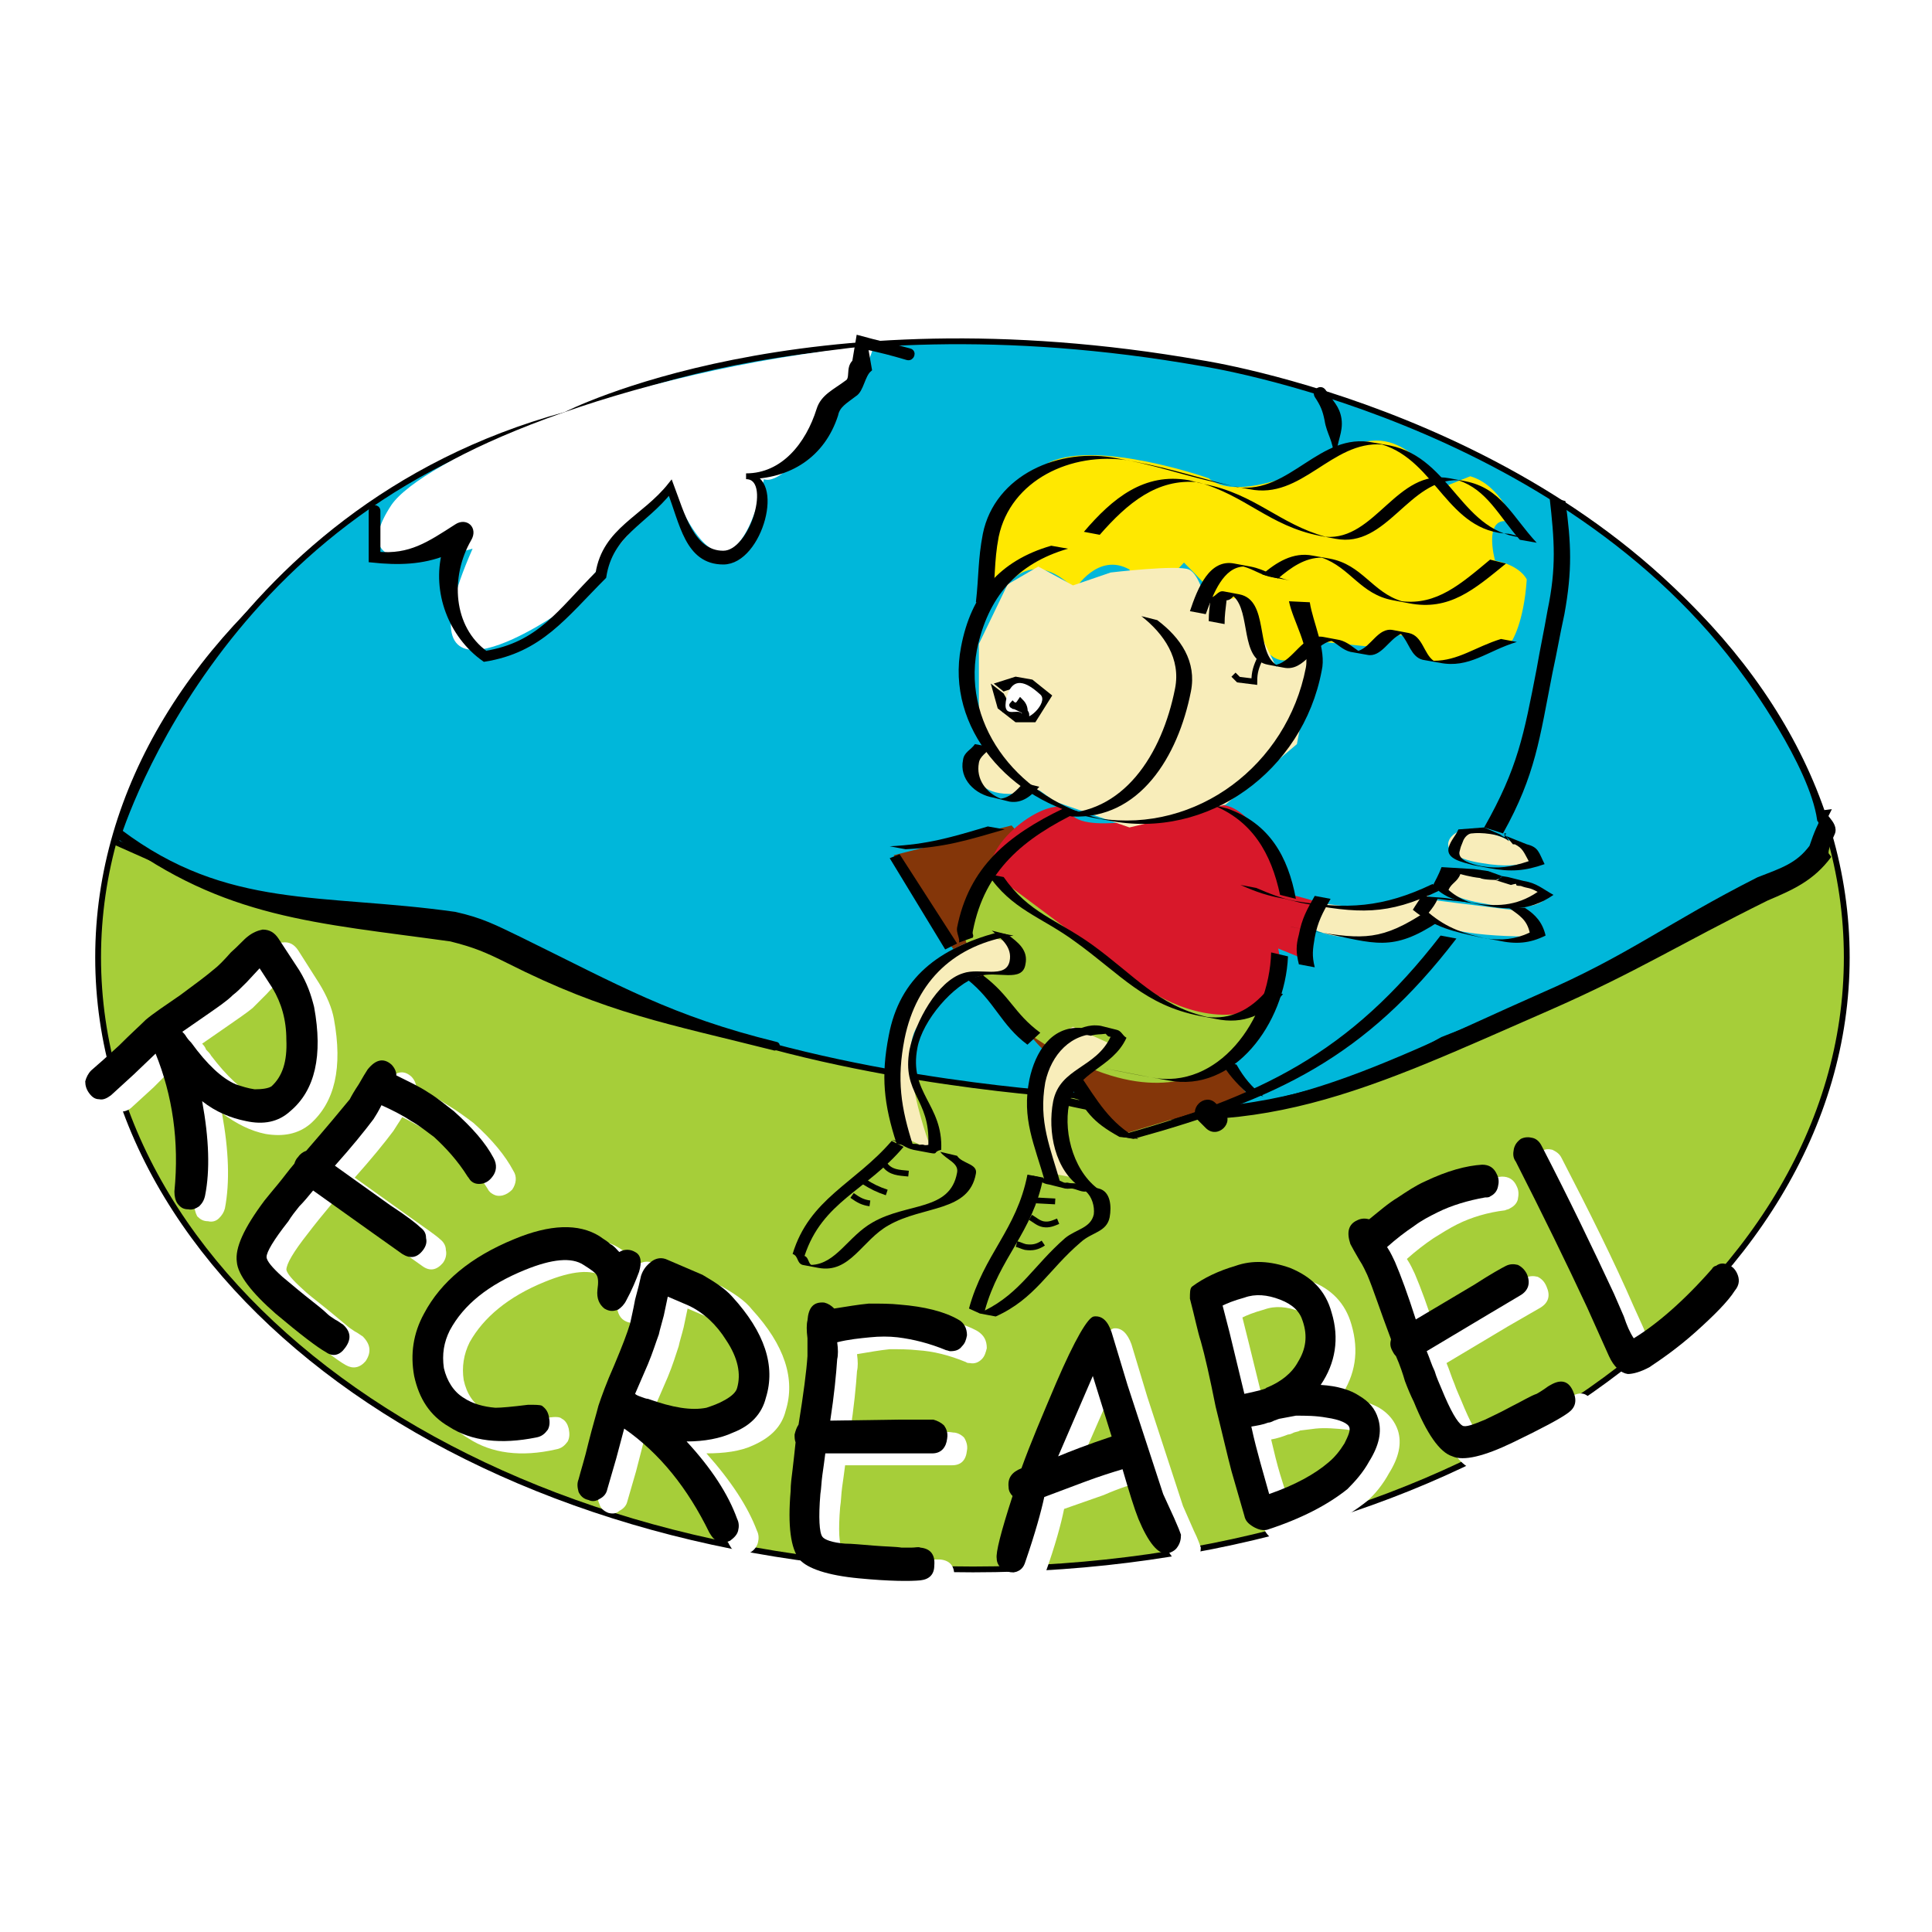 <?xml version="1.0" encoding="utf-8"?>
<!-- Generator: Adobe Illustrator 13.0.0, SVG Export Plug-In . SVG Version: 6.00 Build 14948)  -->
<!DOCTYPE svg PUBLIC "-//W3C//DTD SVG 1.0//EN" "http://www.w3.org/TR/2001/REC-SVG-20010904/DTD/svg10.dtd">
<svg version="1.0" id="Layer_1" xmlns="http://www.w3.org/2000/svg" xmlns:xlink="http://www.w3.org/1999/xlink" x="0px" y="0px"
	 width="192.756px" height="192.756px" viewBox="0 0 192.756 192.756" enable-background="new 0 0 192.756 192.756"
	 xml:space="preserve">
<g>
	<polygon fill-rule="evenodd" clip-rule="evenodd" fill="#FFFFFF" points="0,0 192.756,0 192.756,192.756 0,192.756 0,0 	"/>
	
		<path fill-rule="evenodd" clip-rule="evenodd" fill="#A6CE39" stroke="#000000" stroke-width="0.579" stroke-miterlimit="2.613" d="
		M9.789,95.518c0-33.749,39.044-61.064,87.281-61.064c48.138,0,87.182,27.315,87.182,61.064c0,33.75-39.044,61.064-87.182,61.064
		C48.833,156.582,9.789,129.268,9.789,95.518L9.789,95.518z"/>
	
		<path fill-rule="evenodd" clip-rule="evenodd" fill="#00B7DA" stroke="#000000" stroke-width="0.579" stroke-miterlimit="2.613" d="
		M11.568,84.038c0,0,9.588-33.056,44.876-42.656c0,0,23.525-12.173,63.459-5.146c0,0,35.979,5.443,54.464,31.274
		c0,0,6.425,8.709,7.216,14.252c0,0,5.239,5.443-37.66,21.971c0,0-18.78,11.084-36.771,5.543c0,0-21.153-1.188-38.55-7.521
		c0,0-28.072-11.283-30.938-10.194L24.023,89.58L11.568,84.038L11.568,84.038z"/>
	<path fill-rule="evenodd" clip-rule="evenodd" fill="#FFFFFF" d="M39.047,50.388c2.965-4.354,22.339-13.361,48.138-15.934
		c0,0-0.593,2.573-2.372,4.354c0,0-6.03,9.897-8.6,9.006c0,0-2.965,15.934-9.292,0.594l-10.774,12.47c0,0-17.1,12.173-8.995-6.136
		C47.153,54.743,33.512,58.8,39.047,50.388L39.047,50.388z"/>
	<path fill-rule="evenodd" clip-rule="evenodd" stroke="#000000" stroke-width="0.579" stroke-miterlimit="2.613" d="
		M11.964,83.048c10.675,8.017,20.065,6.334,33.41,8.214c2.669,0.594,3.954,1.287,6.425,2.475
		c9.885,4.849,15.124,7.917,25.601,10.492c0.198,0,0.099,0.297-0.099,0.297c-10.577-2.674-16.606-3.662-26.589-8.71
		c-2.175-1.088-3.361-1.583-5.733-2.177c-13.542-1.88-22.438-2.276-33.212-10.292C11.568,83.147,11.766,82.949,11.964,83.048
		L11.964,83.048z"/>
	<path fill-rule="evenodd" clip-rule="evenodd" stroke="#000000" stroke-width="0.579" stroke-miterlimit="2.613" d="
		M106.361,109.77c18.484,4.256,29.95-2.672,47.446-10.391c8.896-3.861,12.652-7.028,21.647-11.581
		c2.273-0.891,3.953-1.385,5.337-3.266c0.495-1.485,0.791-2.078,1.483-3.464c-0.988,0.099,0.988,1.088,0.494,2.078
		c-0.594,1.287-0.89,2.375-0.297,2.178c-1.681,2.276-3.657,3.167-6.228,4.255c-8.995,4.454-13.047,7.125-21.845,10.986
		c-17.693,7.719-29.456,13.756-48.138,9.4C106.064,109.967,106.164,109.672,106.361,109.77L106.361,109.77z"/>
	<path fill-rule="evenodd" clip-rule="evenodd" fill="#FFFFFF" d="M99.244,68.896c0,0,4.942-1.88,4.646,0.594
		c-0.297,2.474-2.472,2.573-2.867,1.979C100.529,70.776,99.244,68.896,99.244,68.896L99.244,68.896z"/>
	<path fill-rule="evenodd" clip-rule="evenodd" fill="#F8EDBA" d="M145.801,82.85c-1.581,0.495-2.569,2.573,2.076,3.266
		c4.547,0.792,6.128-0.693,4.547-1.386C150.842,83.939,147.481,82.256,145.801,82.85L145.801,82.85z"/>
	<path fill-rule="evenodd" clip-rule="evenodd" fill="#F8EDBA" d="M145.109,86.809c0,0-3.361,2.177,2.569,3.266
		c5.931,1.187,7.216-0.495,6.129-1.089C152.721,88.293,145.109,86.809,145.109,86.809L145.109,86.809z"/>
	<path fill-rule="evenodd" clip-rule="evenodd" fill="#F8EDBA" d="M142.836,89.778c0,0-3.757,3.563,9.687,3.662
		c0,0,0.692-1.188-0.988-2.573L142.836,89.778L142.836,89.778z"/>
	<path fill-rule="evenodd" clip-rule="evenodd" fill="#F8EDBA" d="M132.357,90.174c0,0,5.932,1.088,9.983-0.99
		c4.152-1.979-2.965,1.089,0,2.375c3.064,1.386-7.809,3.266-11.564,0.99C127.119,90.372,132.357,90.174,132.357,90.174
		L132.357,90.174z"/>
	<path fill-rule="evenodd" clip-rule="evenodd" fill="#F8EDBA" d="M97.959,74.636c0,0-2.767,5.443,4.448,4.454
		C109.722,78.1,97.959,74.636,97.959,74.636L97.959,74.636z"/>
	<polygon fill-rule="evenodd" clip-rule="evenodd" fill="#843609" points="100.925,82.355 89.162,85.325 94.994,94.529 
		103.495,104.129 112.095,113.135 124.647,109.375 100.925,82.355 	"/>
	<path fill-rule="evenodd" clip-rule="evenodd" fill="#FFE800" d="M98.85,59.493c0.593,1.583,2.768-6.235,8.401-0.693
		c0,0,2.273-3.761,5.437-1.979c0,0,0.89,4.355,5.437-0.693c0,0,1.482,1.485,2.472,2.574c0,0-0.989,1.88,3.657,0.99
		c0,0,1.779,10.392,6.82,4.255l5.832,0.594c0,0,2.866-2.672,4.942,0.099c0,0-0.1,3.761,8.994-0.693c0,0,1.187-1.781,1.483-6.136
		c0,0-0.594-1.386-3.163-1.881c0,0-1.385-4.948,1.878-3.761c0,0-1.285-3.761-4.35-4.651l-2.965,1.188c0,0-3.855-7.225-9.292-3.86
		c0,0-10.28,5.938-13.838,2.87c0,0-10.973-3.86-15.915-1.583C104.681,46.132,96.181,51.971,98.85,59.493L98.85,59.493z"/>
	<path fill-rule="evenodd" clip-rule="evenodd" fill="#D8182A" d="M106.757,81.069c-1.285-2.276-8.402,2.573-7.907,5.938
		c0.494,3.266,14.925,9.897,16.408,12.866c1.482,2.969,8.698,1.979,10.972-0.197c2.175-2.277,1.285-5.048,1.285-5.048l2.669,1.089
		c0,0,0.691-5.146,1.977-5.246c1.187-0.099-3.657-1.287-3.657-1.287s-3.064-9.798-7.413-8.808
		C116.74,81.267,108.141,83.444,106.757,81.069L106.757,81.069z"/>
	<path fill-rule="evenodd" clip-rule="evenodd" fill="#FFFFFF" d="M99.937,69.192c0,0,4.547-3.563,2.966,1.683
		C101.222,76.219,99.937,69.192,99.937,69.192L99.937,69.192z"/>
	<path fill-rule="evenodd" clip-rule="evenodd" fill="#A6CE39" d="M98.85,87.007c0,0,12.355,9.204,14.925,11.183
		c2.57,1.98,8.007,4.455,12.554,2.08c0,0-5.634,15.439-23.821,2.77c0,0-6.524-7.224-6.425-10.688L98.85,87.007L98.85,87.007z"/>
	<path fill-rule="evenodd" clip-rule="evenodd" fill="#F8EDBA" d="M107.054,102.445c0,0-6.82,3.068-1.978,14.648l3.46,0.693
		c0,0-8.105-5.643,2.866-13.361L107.054,102.445L107.054,102.445z"/>
	<path fill-rule="evenodd" clip-rule="evenodd" fill="#F8EDBA" d="M100.431,94.034c-0.988-0.792-6.524-1.287-11.169,7.324
		c0,0-2.373,7.818,0.395,11.877l3.262,1.484c0,0-3.756-9.799-1.186-12.57c0,0,1.878-4.65,7.216-5.146
		C98.948,97.003,103.989,96.805,100.431,94.034L100.431,94.034z"/>
	<path fill-rule="evenodd" clip-rule="evenodd" fill="#F8EDBA" d="M103.594,56.524l-3.064,1.782l-2.866,5.938v7.423l2.372,4.553
		l5.239,3.761l7.413,2.573l9.588-2.276l7.117-6.037l1.878-9.897l-3.954,2.177l-3.36-6.928l-3.657,0.495c0,0-0.593-2.771-1.681-3.266
		c-1.087-0.495-7.809,0.297-7.809,0.297l-3.756,1.287L103.594,56.524L103.594,56.524z"/>
	<path fill-rule="evenodd" clip-rule="evenodd" d="M106.955,81.464c6.721,0.297,10.576-5.938,11.861-12.47
		c0.593-2.969-0.989-5.344-3.361-7.125l-1.581-0.396c2.273,1.782,3.953,4.255,3.36,7.225c-1.285,6.532-5.14,12.668-11.861,12.47
		L106.955,81.464L106.955,81.464z"/>
	<path fill-rule="evenodd" clip-rule="evenodd" d="M109.722,53.357c2.769-3.167,5.733-5.641,9.786-5.245
		c4.745,1.287,7.117,4.354,12.158,5.344l1.581,0.297c5.141,0.99,7.315-6.037,12.257-5.839c2.867,0.989,3.954,3.464,6.129,5.938
		l1.681,0.297c-2.472-2.672-3.559-5.443-7.117-6.136l-1.581-0.297c-5.239-0.99-7.414,6.235-12.356,5.839
		c-4.646-1.287-7.018-4.256-12.059-5.246l-1.582-0.396c-4.448-0.792-7.61,1.781-10.478,5.146L109.722,53.357L109.722,53.357z"/>
	<path fill-rule="evenodd" clip-rule="evenodd" d="M127.515,57.712c1.285-1.089,2.669-2.079,4.35-2.079
		c2.866,0.99,3.854,3.662,7.116,4.256l1.582,0.297c4.053,0.792,6.523-1.386,9.687-3.958l-1.581-0.396
		c-2.966,2.474-5.338,4.553-8.798,4.157c-2.965-0.891-3.954-3.662-7.216-4.256l-1.681-0.297c-1.977-0.396-3.657,0.692-5.041,1.88
		L127.515,57.712L127.515,57.712z"/>
	<path fill-rule="evenodd" clip-rule="evenodd" d="M101.123,93.341c-5.833,0.891-9.687,4.454-10.874,10.292
		c-0.791,4.059-0.396,6.83,0.89,10.789l-1.68-0.297c-1.285-3.959-1.582-6.73-0.791-10.789c1.087-5.838,5.041-8.708,10.774-10.292
		L101.123,93.341L101.123,93.341z"/>
	<path fill-rule="evenodd" clip-rule="evenodd" d="M100.529,93.242c1.088,0.792,2.076,1.583,1.779,2.969
		c-0.297,1.881-2.866,0.594-4.646,1.188c-2.57,0.791-5.634,4.453-6.128,7.127c-0.89,4.551,2.57,5.641,2.372,10.193
		c-0.89,0.197-0.198,0.494-1.186,0.297l-1.582-0.297c-0.89-0.199-1.285-0.693-2.174-0.99l1.68,0.297
		c0.494,0.199,0.692,0,1.087,0.199c0.593-0.1,0.296,0.098,0.89,0c0.198-4.652-2.669-5.049-1.878-9.502
		c0.593-2.771,2.768-6.83,5.337-7.621c1.68-0.594,4.25,0.594,4.646-1.188c0.296-1.385-0.791-2.276-1.779-3.068L100.529,93.242
		L100.529,93.242z"/>
	<path fill-rule="evenodd" clip-rule="evenodd" d="M90.15,114.422c-3.657,4.354-8.105,5.443-9.884,10.887
		c0.396,0.098,0.396,0.791,0.692,0.891c2.471-0.1,3.657-2.871,6.128-4.256c3.459-1.98,7.71-1.09,8.402-4.949
		c0.198-0.988-1.087-1.285-1.68-2.078l1.68,0.396c0.494,0.791,2.076,0.791,1.878,1.781c-0.692,3.859-5.239,3.166-8.699,5.146
		c-2.669,1.484-3.855,4.85-7.018,4.256l-1.582-0.297c-0.593-0.197-0.395-0.891-0.988-1.09c1.68-5.541,6.227-7.025,9.885-11.281
		L90.15,114.422L90.15,114.422z"/>
	<path fill-rule="evenodd" clip-rule="evenodd" d="M109.722,103.139c-2.866-0.1-4.843,2.078-5.437,4.85
		c-0.691,3.959,0.495,6.434,1.582,10.293l-1.582-0.297c-1.087-3.859-2.372-6.334-1.581-10.293c0.593-2.771,2.175-5.246,5.041-5.146
		L109.722,103.139L109.722,103.139z"/>
	<path fill-rule="evenodd" clip-rule="evenodd" d="M104.681,117.688c0.297,0.1,0.692,0,0.89,0.1c0.396,0,0.494,0.297,0.89,0.197
		l1.582,0.297c-0.692,0.1-1.087,0.396-1.779,0.297l-1.582-0.396c-0.79-0.098-0.988-0.494-1.68-0.891L104.681,117.688
		L104.681,117.688z"/>
	<path fill-rule="evenodd" clip-rule="evenodd" d="M109.92,118.875c-2.669-1.682-3.855-5.641-3.262-8.709
		c0.691-3.266,4.35-3.562,5.732-6.631c-0.395-0.199-0.494-0.693-0.988-0.793l-1.581-0.395c-1.285-0.199-1.978,0.297-3.064,0.594
		l2.076,0.395c0.691-0.197,0.79-0.098,1.482-0.197c0.197,0.197,0.197,0.297,0.494,0.297c-1.482,3.168-5.041,3.068-5.733,6.434
		c-0.593,3.068,0.198,6.928,2.768,8.609L109.92,118.875L109.92,118.875z"/>
	<path fill-rule="evenodd" clip-rule="evenodd" d="M104.088,117.49c-1.087,5.541-4.35,7.916-5.832,13.262
		c3.559-1.781,4.844-4.455,8.007-7.225c1.087-0.891,2.57-0.99,2.866-2.375c0.1-0.793-0.197-1.783-0.791-2.277
		c-0.494,0.1-1.186-0.396-1.68-0.297v-0.494c0.89-0.1,1.186,0.098,2.075,0.297l0.89,0.197c1.187,0.297,1.285,1.781,1.088,2.871
		c-0.297,1.484-1.779,1.484-2.867,2.473c-3.262,2.771-4.547,5.643-8.5,7.424l-1.582-0.297l-1.087-0.496
		c1.483-5.443,4.745-7.818,5.833-13.359L104.088,117.49L104.088,117.49z"/>
	<path fill-rule="evenodd" clip-rule="evenodd" d="M150.348,83.543c-0.791-0.891,0.396,0.495-0.691-0.297l-1.582-0.693l-2.57,0.198
		c-0.296,0.693-0.79,1.089-0.988,1.881c-0.197,1.088,1.384,1.385,2.472,1.682l1.581,0.297c2.175,0.396,3.559,0.296,5.536-0.396
		c-0.594-1.188-0.594-1.683-1.779-1.979l-1.978-0.792c-0.494-0.198,0.297-0.297-0.296-0.297l0.89,1.089c0.296,0-0.1,0,0.197,0
		c0.791,0.396,0.89,0.792,1.384,1.683c-1.779,0.593-3.064,0.792-4.745,0.495c-0.988-0.198-2.273-0.594-2.174-1.386
		c0.197-0.792,0.099-0.396,0.396-1.188c0,0,0.296-0.693,0.89-0.693c0.691-0.099,2.866,0,3.657,0.792L150.348,83.543L150.348,83.543z
		"/>
	<path fill-rule="evenodd" clip-rule="evenodd" d="M149.854,87.403l-1.384-0.495l-1.384-0.198l-3.262-0.198
		c-0.297,0.792-0.593,1.287-0.89,1.881c0.791,0.692,1.482,1.188,2.669,1.484l1.581,0.297c2.966,0.594,5.239,0.891,7.81-0.891
		c-1.088-0.594-1.681-1.188-2.966-1.386l-1.582-0.396c-1.384-0.198,0.1-0.099-1.284,0.296l1.581,0.495
		c1.087-0.297,0,0.099,0.988,0.099c0.791,0.297,0.791,0.099,1.681,0.594c-2.175,1.484-4.25,1.484-6.623,1.089
		c-0.89-0.297-1.581-0.693-2.273-1.287c0.297-0.693,0.89-0.792,1.187-1.584c0,0,0.988,0.297,1.977,0.396
		c0.297,0.198,1.779,0.198,1.779,0.198L149.854,87.403L149.854,87.403z"/>
	<path fill-rule="evenodd" clip-rule="evenodd" d="M90.349,84.73c3.954-0.198,6.128-0.891,9.885-1.979l-1.681-0.296
		c-3.658,1.088-5.931,1.781-9.786,1.979L90.349,84.73L90.349,84.73z"/>
	<path fill-rule="evenodd" clip-rule="evenodd" d="M123.363,106.207c0.79,1.385,1.482,2.178,2.669,3.168l-1.582-0.299
		c-1.187-1.088-1.878-1.879-2.669-3.166L123.363,106.207L123.363,106.207z"/>
	<path fill-rule="evenodd" clip-rule="evenodd" d="M125.34,88.59c1.384,0.594,2.372,0.99,3.756,1.287
		c5.239,0.891,8.896,0.693,13.839-1.683l0.593,0.693c-5.14,2.474-8.006,2.276-13.739,1.188l-1.582-0.396
		c-1.778-0.297-2.866-0.693-4.447-1.386L125.34,88.59L125.34,88.59z"/>
	<path fill-rule="evenodd" clip-rule="evenodd" d="M113.083,113.629c14.333-3.957,23.13-8.115,32.224-19.991l-1.581-0.297
		c-9.095,11.778-17.892,16.034-32.225,19.991L113.083,113.629L113.083,113.629z"/>
	<path fill-rule="evenodd" clip-rule="evenodd" d="M149.952,83.147c3.263-5.839,3.657-9.501,4.942-16.033
		c0.494-2.276,0.692-3.563,1.187-5.839c0.791-4.354,0.692-7.027,0.099-11.283l-1.581-0.396c0.494,4.354,0.691,7.027-0.198,11.283
		c-0.396,2.276-0.691,3.562-1.087,5.839c-1.285,6.631-1.878,9.896-5.239,15.835L149.952,83.147L149.952,83.147z"/>
	<path fill-rule="evenodd" clip-rule="evenodd" d="M146.889,90.075c-1.385-0.198-2.076-0.198-3.46-0.396
		c-0.197,0.495-0.494,0.891-0.89,1.385c1.878,1.583,3.559,2.079,5.733,2.573c1.581,0.198,2.866,0.099,4.349-0.594
		c-0.296-1.287-0.988-1.683-2.075-2.474h1.581c1.088,0.692,1.779,1.484,2.076,2.771c-1.582,0.792-2.966,0.891-4.745,0.495
		l-1.681-0.297c-2.767-0.594-4.646-0.99-6.819-2.771c0.296-0.495,0.593-0.891,0.89-1.386c1.384,0.198,2.075,0.099,3.459,0.396
		L146.889,90.075L146.889,90.075z"/>
	<polygon fill-rule="evenodd" clip-rule="evenodd" points="89.755,85.226 95.488,94.132 94.302,94.727 88.767,85.621 89.755,85.226 
			"/>
	<path fill-rule="evenodd" clip-rule="evenodd" d="M98.059,97.3c2.768,2.079,3.064,3.761,5.732,5.739l-1.284,1.189
		c-2.669-1.98-3.263-4.355-6.03-6.533L98.059,97.3L98.059,97.3z"/>
	<path fill-rule="evenodd" clip-rule="evenodd" d="M107.646,107.098c1.878,2.771,3.064,4.949,5.931,6.531l-1.878-0.197
		c-2.866-1.584-3.262-2.475-5.041-5.246L107.646,107.098L107.646,107.098z"/>
	<path fill-rule="evenodd" clip-rule="evenodd" d="M109.722,106.504c2.076,0.396,3.46,0.693,5.141,0.99
		c6.622,1.287,11.763-5.643,11.96-12.471l1.681,0.396c-0.297,6.729-5.437,13.657-11.96,12.372l-1.681-0.297
		c-2.57-0.496-4.053-0.793-6.722-1.287L109.722,106.504L109.722,106.504z"/>
	<path fill-rule="evenodd" clip-rule="evenodd" d="M129.294,89.679c-0.791-4.256-2.669-7.522-6.82-9.006l-1.582-0.396
		c4.053,1.583,5.931,4.85,6.82,9.006L129.294,89.679L129.294,89.679z"/>
	<path fill-rule="evenodd" clip-rule="evenodd" d="M131.172,92.945c4.844,0.792,6.722,0.891,11.07-1.979l1.285,0.989
		c-4.646,3.068-6.326,2.177-11.663,1.089l-1.582-0.297C127.515,92.252,128.898,92.45,131.172,92.945L131.172,92.945z"/>
	<path fill-rule="evenodd" clip-rule="evenodd" d="M103.692,78.496c-0.79,0.891-1.681,1.682-2.965,1.484l-1.582-0.396
		c-1.878-0.297-3.459-1.88-3.064-3.761c0.099-0.792,0.791-0.99,1.186-1.583l1.582,0.297c-0.396,0.594-1.088,0.891-1.187,1.583
		c-0.296,1.583,0.691,2.969,2.175,3.563c0.89-0.099,1.581-0.792,2.273-1.583L103.692,78.496L103.692,78.496z"/>
	<path fill-rule="evenodd" clip-rule="evenodd" d="M132.753,89.679c-0.79,1.385-1.284,2.276-1.581,3.86
		c-0.198,1.188-0.297,1.781,0,2.969l-1.582-0.297c-0.296-1.188-0.296-1.88,0-2.969c0.297-1.583,0.791-2.474,1.582-3.859
		L132.753,89.679L132.753,89.679z"/>
	<path fill-rule="evenodd" clip-rule="evenodd" d="M106.56,54.743c-5.141,1.485-8.007,4.85-9.094,10.095
		c-1.483,7.918,4.546,14.945,12.256,16.825c9.688,1.484,18.683-5.344,20.561-15.043c0.396-2.078-1.285-4.652-1.681-6.631
		l2.076,0.099c0.296,1.979,1.68,4.75,1.187,6.829c-1.879,9.996-11.368,16.924-21.252,14.944l-1.681-0.297
		c-8.105-1.583-14.629-8.907-13.048-17.022c0.989-5.246,3.854-8.611,8.995-10.095L106.56,54.743L106.56,54.743z"/>
	<path fill-rule="evenodd" clip-rule="evenodd" d="M97.07,93.539c0.099-0.396-0.099-0.198,0-0.693
		c1.186-6.037,5.042-9.205,10.577-11.876l-1.582-0.297c-5.535,2.672-9.39,5.839-10.576,11.876c-0.099,0.495,0.297,1.088,0.198,1.484
		L97.07,93.539L97.07,93.539z"/>
	<path fill-rule="evenodd" clip-rule="evenodd" d="M100.134,87.502c2.472,3.562,5.338,4.255,8.798,6.73
		c4.25,3.068,6.523,6.038,11.466,7.225c2.372,0.297,4.35-0.693,6.03-2.672l1.581,0.395c-1.779,2.078-3.954,3.068-6.722,2.475
		l-1.581-0.297c-5.536-1.088-7.908-4.156-12.455-7.423c-3.36-2.474-6.326-3.167-8.698-6.73L100.134,87.502L100.134,87.502z"/>
	<path fill-rule="evenodd" clip-rule="evenodd" d="M101.716,71.37l0.197-1.089l-1.285-0.099c0.594,0.297,0.594,0.495,0.89,1.088
		l0.594,0.198c-0.297-0.495,0.396-0.891-0.198-1.188l-1.581-0.297l-0.297,1.089L101.716,71.37L101.716,71.37z"/>
	<path fill-rule="evenodd" clip-rule="evenodd" d="M122.177,62.264c0-0.891,0.099-1.484,0.198-2.375
		c0.296,0,0.494-0.198,0.691-0.396c1.779,1.583,0.593,6.334,3.459,6.829l1.582,0.297c2.076,0.396,2.966-2.375,4.745-2.672
		c0.593,0.297,1.087,0.891,1.878,1.089l1.68,0.297c1.385,0.297,2.175-1.583,3.361-2.078c0.791,0.792,0.988,2.276,2.175,2.573
		l1.68,0.297c2.966,0.594,4.745-1.188,7.71-2.078l-1.581-0.297c-2.57,0.792-4.251,2.177-6.722,2.177
		c-0.988-0.693-1.087-2.474-2.471-2.771l-1.582-0.297c-1.482-0.296-2.175,1.683-3.459,2.079c-0.594-0.396-1.088-0.891-1.879-1.088
		l-1.581-0.297c-2.076-0.396-2.966,2.375-4.745,2.771c-2.075-1.386-0.691-6.433-3.657-7.027l-1.581-0.297
		c-0.594-0.099-0.791,0.594-1.285,0.594c-0.099,0.891-0.197,1.484-0.197,2.375L122.177,62.264L122.177,62.264z"/>
	<path fill-rule="evenodd" clip-rule="evenodd" d="M120.299,61.275c0.791-2.177,1.779-4.652,3.756-4.751
		c1.088,0.297,1.779,0.891,2.966,1.089l1.68,0.297c-1.581-0.297-2.372-1.089-3.953-1.386l-1.582-0.296
		c-2.471-0.495-3.657,2.375-4.447,4.75L120.299,61.275L120.299,61.275z"/>
	<path fill-rule="evenodd" clip-rule="evenodd" d="M98.948,60.384c0.396-2.573,0.197-4.256,0.691-6.829
		c1.187-5.641,7.216-8.512,12.949-7.621c3.854,0.792,6.326,1.781,10.478,2.573l1.581,0.297c5.239,1.088,8.205-4.85,13.246-4.454
		c5.437,1.683,6.523,8.709,12.652,8.908l1.68,0.396c-6.425-0.297-7.314-7.917-13.542-9.204l-1.68-0.297
		c-5.338-1.089-8.304,5.146-13.542,4.454c-3.855-0.891-6.228-1.782-10.379-2.573l-1.582-0.297
		c-5.832-1.188-12.257,1.683-13.442,7.522c-0.495,2.573-0.396,4.255-0.692,6.829L98.948,60.384L98.948,60.384z"/>
	<path fill-rule="evenodd" clip-rule="evenodd" d="M100.134,69.192l0.989,1.781c0,0,1.284,0,1.68,0.198
		c0.494-0.692,0.594-2.078,0.594-2.078s-0.396-0.297-0.89-0.693c-1.384,0.198-2.373,0.594-2.373,0.594l-0.988-0.792l2.175-0.693
		l1.681,0.297l1.977,1.583l-1.681,2.672h-1.977l-1.779-1.386l-0.691-2.474L100.134,69.192L100.134,69.192z"/>
	<path fill-rule="evenodd" clip-rule="evenodd" d="M121.287,110.066l0.791,0.793c1.186,1.088-0.594,2.869-1.779,1.682l-0.692-0.693
		C118.421,110.66,120.2,108.979,121.287,110.066L121.287,110.066z"/>
	<path fill-rule="evenodd" clip-rule="evenodd" d="M133.05,45.439c0-1.385-0.692-2.177-0.89-3.464
		c-0.197-0.99-0.396-1.484-0.988-2.375c-0.396-0.693,0.593-1.386,1.087-0.693c0.692,1.089,1.384,1.584,1.582,2.871
		c0.197,1.386-0.494,2.276-0.494,3.662C133.347,45.637,133.05,45.637,133.05,45.439L133.05,45.439z"/>
	<path fill-rule="evenodd" clip-rule="evenodd" fill="#FFFFFF" d="M100.431,69.588c-0.593,2.474,1.384,0.792,1.581,1.781
		c0.297,0.891,2.669-1.287,1.779-2.079C102.902,68.5,101.123,67.015,100.431,69.588L100.431,69.588z"/>
	<path fill-rule="evenodd" clip-rule="evenodd" d="M101.123,70.38c0.296-0.099-0.297,0.099-0.1-0.099
		c0.396,0.396,1.384,0.495,1.384,1.089c0,0.099-0.197,0.099-0.197,0c0.099-0.594,0-0.99-0.396-1.386
		c-0.197,0.297-0.297,0.396-0.593,0.495C101.123,70.479,101.023,70.38,101.123,70.38L101.123,70.38z"/>
	<path fill="none" stroke="#000000" stroke-width="0.579" stroke-miterlimit="2.613" d="M101.123,70.38
		c0.296-0.099-0.297,0.099-0.1-0.099c0.396,0.396,1.384,0.495,1.384,1.089h-0.197c0.099-0.594,0-0.99-0.396-1.386
		c-0.197,0.297-0.297,0.396-0.593,0.495C101.123,70.479,101.023,70.38,101.123,70.38L101.123,70.38z M123.066,67.312l0.494,0.495
		l1.582,0.198c0-0.99,0.197-1.485,0.593-2.375 M85.011,119.271c0.692,0.494,1.087,0.691,1.779,0.791 M86.197,117.885
		c0.791,0.496,1.384,0.793,2.273,1.09 M88.272,116.203c0.593,0.791,1.384,0.791,2.373,0.891 M101.419,124.121
		c0.396,0.098,0.494,0.197,0.89,0.297c0.692,0.098,1.187,0,1.779-0.396 M102.803,121.449c0.494,0.295,0.791,0.594,1.285,0.691
		c0.593,0.1,0.988-0.098,1.482-0.297 M103.396,119.766l1.878,0.1"/>
	<path fill-rule="evenodd" clip-rule="evenodd" stroke="#000000" stroke-width="0.579" stroke-miterlimit="2.613" d="
		M37.664,50.982v4.354c3.262,0.297,5.14-0.99,7.908-2.771c0.89-0.594,1.779,0.198,1.186,1.188c-2.174,3.761-1.878,8.907,1.68,11.48
		c5.437-0.891,7.414-4.157,11.269-8.017c0.692-4.354,4.547-5.443,7.216-8.808c1.087,2.87,2.076,6.829,5.239,6.829
		c2.965,0,5.239-7.719,2.273-7.719c3.756,0,6.228-3.167,7.314-6.631c0.396-1.287,1.582-1.781,2.768-2.672
		c0.692-0.396,0.099-1.484,0.791-2.078l0.396-2.375c1.779,0.495,3.262,0.792,5.042,1.287c0.395,0.099,0.197,0.693-0.198,0.594
		c-1.68-0.495-2.471-0.693-4.25-1.089l0.396,2.276c-0.692,0.594-0.791,2.078-1.483,2.474c-0.89,0.693-1.681,1.089-1.878,2.079
		c-1.285,3.959-4.547,6.136-8.896,6.136c3.657,0,1.384,8.511-2.273,8.511c-3.559,0-4.053-3.86-5.337-7.126
		c-2.57,3.266-5.931,4.256-6.623,8.61c-3.954,3.959-6.326,7.324-11.861,8.214c-3.361-2.375-4.942-6.729-3.954-10.589
		c-2.273,0.891-4.546,0.989-7.314,0.693v-4.85C37.07,50.586,37.664,50.586,37.664,50.982L37.664,50.982z"/>
	<path fill-rule="evenodd" clip-rule="evenodd" fill="#FFFFFF" d="M19.674,121.35c-0.198-0.396-0.297-0.791-0.297-1.287
		c0.494-4.947-0.198-9.6-1.878-13.756l-2.175,2.176l-2.273,2.08c-0.395,0.297-0.791,0.395-1.186,0.297
		c-0.396,0-0.692-0.199-0.988-0.594c-0.297-0.299-0.396-0.693-0.396-1.189c0.099-0.395,0.296-0.791,0.593-1.088
		c0.692-0.494,1.582-1.385,2.768-2.475c1.186-1.088,2.076-1.979,2.668-2.475c0.692-0.691,1.878-1.484,3.46-2.572
		s2.669-1.881,3.361-2.574c0.396-0.295,0.988-0.89,1.68-1.583c0.791-0.792,1.285-1.386,1.68-1.683
		c0.495-0.396,0.989-0.594,1.483-0.594c0.692-0.099,1.186,0.198,1.582,0.792l2.076,3.267c0.791,1.287,1.285,2.475,1.483,3.562
		c0.89,4.85,0.099,8.312-2.373,10.49c-1.186,0.99-2.669,1.287-4.448,0.99c-1.483-0.297-2.867-0.99-4.35-2.078
		c0.692,3.76,0.791,6.928,0.297,9.502c-0.099,0.395-0.297,0.691-0.593,0.988s-0.692,0.396-1.087,0.297
		C20.267,121.844,19.97,121.646,19.674,121.35L19.674,121.35z M29.163,99.873l-1.286-2.078l-1.285,1.385
		c-0.593,0.594-0.988,0.99-1.384,1.387c-0.593,0.494-1.482,1.088-2.471,1.781l-2.57,1.781c0.099,0.1,0.296,0.297,0.395,0.594
		c0.198,0.197,0.396,0.396,0.495,0.594c1.582,2.078,3.064,3.465,4.448,4.059c0.593,0.297,1.186,0.395,1.878,0.494
		c0.791,0.098,1.384,0,1.68-0.297c1.087-0.99,1.582-2.475,1.483-4.652C30.547,102.941,30.052,101.258,29.163,99.873L29.163,99.873z"
		/>
	<path fill-rule="evenodd" clip-rule="evenodd" fill="#FFFFFF" d="M48.932,118.975c-0.099-0.1-0.198-0.199-0.296-0.396
		c-0.989-1.584-2.175-2.869-3.361-3.959c-0.692-0.494-1.384-1.088-2.273-1.584c-0.89-0.494-1.878-1.088-2.867-1.582
		c-0.396,0.594-0.692,1.088-0.89,1.385c-0.89,1.188-2.175,2.771-3.855,4.652l5.536,3.959c1.68,1.188,2.668,1.879,2.965,2.176
		c0.396,0.297,0.593,0.693,0.593,1.09c0.099,0.395,0,0.891-0.296,1.287c-0.593,0.691-1.285,0.891-2.076,0.295l-3.064-2.176
		l-5.832-4.158c-0.495,0.596-0.89,1.09-1.384,1.684c-0.395,0.494-0.791,0.99-1.087,1.385c-1.482,1.881-2.174,3.068-2.174,3.662
		c0.099,0.396,0.593,0.99,1.582,1.881c0.494,0.494,1.285,1.088,2.273,1.881c0.988,0.791,1.779,1.484,2.273,1.881
		c0.099,0.098,0.396,0.295,0.692,0.494c0.396,0.197,0.593,0.396,0.791,0.494c0.791,0.793,0.89,1.584,0.297,2.475
		c-0.593,0.693-1.285,0.791-1.977,0.396c-0.89-0.496-2.57-1.781-5.041-3.959c-2.373-2.078-3.756-3.762-3.855-5.049
		c-0.198-1.385,0.692-3.463,2.768-6.135c0.396-0.594,0.89-1.188,1.384-1.781s0.988-1.287,1.681-1.98
		c0-0.197,0.099-0.494,0.296-0.691c0.197-0.297,0.494-0.496,0.791-0.594c1.977-2.277,3.459-3.959,4.35-5.146
		c0.197-0.297,0.494-0.793,0.889-1.484c0.396-0.693,0.692-1.189,0.89-1.486c0.791-0.988,1.582-1.188,2.373-0.494
		c0.296,0.297,0.494,0.693,0.494,1.088c1.186,0.594,2.273,1.189,3.163,1.783c0.988,0.594,1.779,1.188,2.57,1.781
		c1.878,1.682,3.164,3.266,3.954,4.75c0.395,0.594,0.296,1.287-0.099,1.881c-0.296,0.297-0.593,0.494-0.988,0.594
		C49.624,119.369,49.328,119.271,48.932,118.975L48.932,118.975z"/>
	<path fill-rule="evenodd" clip-rule="evenodd" fill="#FFFFFF" d="M62.276,131.74c-0.494-0.295-0.791-0.988-0.692-1.781
		c0.099-0.791,0.099-1.285-0.099-1.582c-0.099-0.199-0.494-0.496-1.285-0.99c-1.186-0.791-3.163-0.594-5.832,0.494
		c-3.657,1.484-6.128,3.564-7.512,6.037c-0.593,1.188-0.791,2.475-0.593,3.762c0.296,1.385,0.988,2.375,1.977,2.969
		c0.889,0.594,1.977,0.891,3.163,0.99c0.692,0,1.68-0.1,3.262-0.199c0.692-0.098,1.186-0.098,1.384,0.1
		c0.396,0.197,0.593,0.594,0.692,0.99c0.099,0.494,0.099,0.891-0.099,1.285c-0.296,0.396-0.593,0.693-1.186,0.793
		c-3.46,0.791-6.425,0.396-8.699-1.09c-1.878-1.088-2.965-2.77-3.459-5.047c-0.396-2.178-0.099-4.256,0.988-6.234
		c1.681-3.168,4.745-5.641,8.995-7.424c3.558-1.484,6.425-1.582,8.501-0.297c0.494,0.297,0.791,0.594,1.087,0.793
		c0.395,0.297,0.593,0.494,0.889,0.791c0.494-0.297,1.087-0.297,1.582,0c0.593,0.396,0.692,0.99,0.396,1.98
		c-0.296,0.891-0.692,1.781-1.285,2.869c-0.198,0.396-0.494,0.693-0.791,0.891C63.166,132.037,62.771,132.037,62.276,131.74
		L62.276,131.74z"/>
	<path fill-rule="evenodd" clip-rule="evenodd" fill="#FFFFFF" d="M73.644,155c-0.396-0.1-0.593-0.396-0.89-0.893
		c-2.175-4.453-4.942-7.916-8.501-10.391l-0.791,3.068l-0.89,3.068c-0.099,0.395-0.396,0.691-0.791,0.891
		c-0.297,0.297-0.692,0.297-1.087,0.197c-0.495-0.197-0.791-0.494-0.89-0.891c-0.198-0.396-0.198-0.793-0.099-1.287
		c0.198-0.791,0.593-1.979,0.989-3.562c0.395-1.684,0.791-2.871,0.988-3.762c0.296-0.891,0.791-2.275,1.582-4.057
		s1.285-3.168,1.582-4.156c0.099-0.496,0.296-1.287,0.593-2.377c0.197-0.988,0.396-1.781,0.494-2.375
		c0.198-0.494,0.495-0.988,0.989-1.287c0.494-0.494,1.087-0.494,1.68-0.295l3.46,1.484c1.186,0.691,2.273,1.385,2.965,2.275
		c3.262,3.562,4.349,6.928,3.36,10.096c-0.395,1.582-1.482,2.672-3.262,3.463c-1.285,0.594-2.866,0.793-4.646,0.793
		c2.471,2.77,4.151,5.344,5.041,7.719c0.198,0.396,0.198,0.791,0.099,1.188c-0.099,0.396-0.396,0.791-0.791,0.99
		C74.434,155.098,74.039,155.098,73.644,155L73.644,155z M70.678,131.445l-2.076-0.893l-0.395,1.881
		c-0.198,0.793-0.396,1.387-0.494,1.881c-0.297,0.891-0.593,1.881-1.087,3.068l-1.285,2.969c0.099,0,0.396,0.1,0.593,0.197
		c0.297,0.1,0.495,0.199,0.692,0.199c2.471,0.891,4.349,1.188,5.832,0.891c0.593-0.1,1.285-0.396,1.878-0.693
		c0.692-0.396,1.087-0.791,1.186-1.188c0.396-1.484,0.099-3.068-1.087-4.85C73.446,133.324,72.161,132.137,70.678,131.445
		L70.678,131.445z"/>
	<path fill-rule="evenodd" clip-rule="evenodd" fill="#FFFFFF" d="M96.773,135.996c-0.099,0-0.296,0-0.396-0.098
		c-1.68-0.693-3.262-1.09-4.843-1.188c-0.89-0.1-1.779-0.1-2.768-0.1c-0.989,0.1-2.076,0.297-3.262,0.494
		c0.099,0.693,0.099,1.287,0,1.684c-0.099,1.484-0.296,3.562-0.692,6.135l6.623-0.098c1.977,0,3.163,0,3.657,0.098
		c0.395,0,0.791,0.199,1.087,0.496c0.197,0.297,0.395,0.791,0.296,1.287c-0.099,0.988-0.593,1.484-1.483,1.484h-3.657h-7.018
		c-0.099,0.791-0.198,1.484-0.296,2.176c-0.099,0.693-0.099,1.387-0.198,1.98c-0.198,2.375-0.099,3.76,0.198,4.156
		c0.197,0.396,0.988,0.594,2.273,0.693c0.692,0.1,1.582,0.1,2.866,0.197c1.285,0.1,2.175,0.199,2.867,0.199
		c0.198,0.098,0.494,0,0.89,0s0.692,0,0.89,0c0.988,0.098,1.482,0.691,1.384,1.781c0,0.891-0.494,1.484-1.384,1.582
		c-0.988,0.1-3.064,0-6.128-0.297c-3.163-0.297-5.14-0.891-5.931-1.879c-0.889-1.09-1.186-3.268-0.889-6.73
		c0-0.693,0.099-1.484,0.197-2.277c0.099-0.791,0.198-1.682,0.297-2.672c0-0.197-0.099-0.494-0.099-0.791
		c0.099-0.396,0.197-0.693,0.395-0.99c0.494-3.068,0.791-5.344,0.89-6.828c0-0.396,0-0.99,0-1.781c-0.099-0.693-0.099-1.287,0-1.684
		c0.099-1.287,0.593-1.881,1.68-1.781c0.396,0,0.692,0.199,0.989,0.494c1.285-0.197,2.372-0.395,3.459-0.395
		c1.087-0.1,2.175-0.1,3.064,0c2.471,0.197,4.448,0.691,5.832,1.484c0.593,0.396,0.89,0.891,0.89,1.682
		c-0.1,0.396-0.198,0.793-0.495,1.09C97.663,135.898,97.268,136.096,96.773,135.996L96.773,135.996z"/>
	<path fill-rule="evenodd" clip-rule="evenodd" fill="#FFFFFF" d="M118.421,156.188c-0.89,0.098-1.878-0.99-2.867-3.465
		c-0.296-0.891-0.889-2.572-1.482-4.949c-1.087,0.297-2.372,0.693-3.954,1.387l-3.953,1.385c-0.297,1.484-0.89,3.662-1.879,6.434
		c-0.197,0.693-0.593,0.99-1.186,1.088c-0.396,0.1-0.791,0-1.088-0.297c-0.395-0.297-0.593-0.594-0.593-1.088
		c-0.099-0.494,0.396-2.574,1.582-6.137c-0.198-0.297-0.297-0.594-0.396-0.988c-0.099-0.891,0.297-1.486,1.285-1.881
		c0.89-2.375,2.075-5.246,3.459-8.412c1.879-4.355,3.163-6.633,3.757-6.73c0.79-0.1,1.384,0.494,1.779,1.584l1.581,5.244
		l3.559,10.887l1.087,2.475c0.396,0.791,0.594,1.385,0.692,1.684c0,0.395-0.099,0.791-0.396,1.188
		C119.211,155.988,118.816,156.188,118.421,156.188L118.421,156.188z M111.008,138.57l-3.46,7.918
		c1.186-0.496,2.965-1.09,5.338-1.881L111.008,138.57L111.008,138.57z"/>
	<path fill-rule="evenodd" clip-rule="evenodd" fill="#FFFFFF" d="M136.41,149.754c-1.977,1.584-4.546,2.969-8.006,4.057
		c-0.396,0.199-0.89,0.1-1.384-0.197c-0.396-0.297-0.791-0.693-0.89-1.088l-1.285-4.553c-0.396-1.484-0.89-3.562-1.582-6.434
		c-0.593-2.969-1.087-5.146-1.482-6.434c-0.297-0.988-0.593-2.375-1.087-4.354c0-0.496,0-0.891,0.197-1.188
		c1.187-0.793,2.669-1.584,4.35-2.078c1.68-0.594,3.459-0.496,5.437,0.297c2.175,0.791,3.559,2.275,4.151,4.354
		c0.791,2.672,0.396,5.047-1.087,7.225c1.68,0.199,2.965,0.594,3.854,1.09c0.988,0.594,1.582,1.385,1.878,2.275
		c0.396,1.287,0.1,2.672-0.89,4.256C137.992,148.07,137.201,149.061,136.41,149.754L136.41,149.754z M126.131,130.652
		c-1.088,0.297-1.779,0.594-2.175,0.793l0.691,2.77l1.483,6.037c1.384-0.297,2.175-0.494,2.273-0.494
		c1.384-0.594,2.471-1.484,3.163-2.672c0.691-1.188,0.89-2.574,0.396-4.059c-0.198-0.99-0.989-1.682-2.273-2.178
		C128.404,130.355,127.218,130.256,126.131,130.652L126.131,130.652z M131.271,142.529l-1.581,0.197c-0.1,0.1-0.297,0.1-0.594,0.197
		c-0.197,0.1-0.396,0.199-0.593,0.199c-0.494,0.197-1.087,0.395-1.681,0.494c0.297,1.287,0.594,2.475,0.89,3.465l0.988,3.166
		c2.472-0.891,4.448-1.979,5.832-3.166c0.594-0.496,1.088-1.09,1.582-1.881c0.396-0.693,0.593-1.287,0.494-1.484
		c-0.099-0.494-0.89-0.891-2.273-1.09C133.247,142.529,132.259,142.43,131.271,142.529L131.271,142.529z"/>
	<path fill-rule="evenodd" clip-rule="evenodd" fill="#FFFFFF" d="M150.645,120.559c-0.099,0.098-0.297,0.098-0.494,0.197
		c-1.681,0.197-3.361,0.693-4.745,1.385c-0.79,0.396-1.581,0.891-2.372,1.387c-0.89,0.594-1.779,1.285-2.669,2.078
		c0.396,0.594,0.594,1.088,0.791,1.484c0.593,1.385,1.285,3.266,2.076,5.74l5.831-3.465c1.681-1.088,2.768-1.682,3.163-1.879
		c0.396-0.199,0.791-0.199,1.187-0.1c0.396,0.197,0.692,0.494,0.89,0.99c0.396,0.891,0.197,1.582-0.593,2.078l-3.263,1.881
		l-6.128,3.66c0.297,0.693,0.494,1.387,0.791,2.078c0.197,0.596,0.494,1.189,0.691,1.684c0.89,2.178,1.582,3.465,2.076,3.662
		c0.296,0.197,1.087,0,2.273-0.594c0.593-0.297,1.482-0.693,2.57-1.287c1.186-0.594,1.977-0.99,2.569-1.287
		c0.197-0.098,0.494-0.297,0.791-0.494c0.396-0.197,0.593-0.396,0.791-0.494c0.988-0.496,1.68-0.199,2.075,0.891
		c0.396,0.791,0.198,1.484-0.494,1.979c-0.791,0.594-2.669,1.584-5.535,2.969c-2.866,1.387-4.844,1.881-6.029,1.484
		c-1.285-0.494-2.57-2.275-3.855-5.443c-0.297-0.691-0.593-1.385-0.791-2.078c-0.296-0.791-0.593-1.682-0.988-2.475
		c-0.197-0.197-0.296-0.395-0.396-0.691c-0.197-0.297-0.197-0.693-0.099-0.99c-0.988-2.969-1.779-5.146-2.372-6.531
		c-0.198-0.297-0.396-0.793-0.791-1.484c-0.396-0.693-0.691-1.189-0.791-1.584c-0.494-1.188-0.296-1.98,0.594-2.375
		c0.396-0.199,0.79-0.199,1.186-0.1c0.989-0.791,1.878-1.584,2.867-2.178c0.889-0.594,1.779-1.088,2.668-1.584
		c2.273-0.988,4.152-1.582,5.733-1.682c0.692,0,1.187,0.297,1.482,0.99c0.198,0.395,0.198,0.791,0.1,1.285
		C151.336,120.062,151.04,120.359,150.645,120.559L150.645,120.559z"/>
	<path fill-rule="evenodd" clip-rule="evenodd" fill="#FFFFFF" d="M175.06,130.059c-0.692,1.088-2.076,2.475-3.954,4.059
		c-1.779,1.582-3.36,2.672-4.547,3.463c-0.89,0.494-1.582,0.793-2.175,0.693c-0.691-0.1-1.384-0.693-1.878-1.684l-2.175-4.85
		c-2.075-4.453-4.448-9.4-7.116-14.646c-0.297-0.396-0.297-0.791-0.198-1.188c0.099-0.496,0.297-0.791,0.692-0.99
		c0.396-0.297,0.79-0.297,1.186-0.197c0.396,0.197,0.692,0.396,0.89,0.791c2.768,5.344,5.239,10.293,7.216,14.846l0.988,2.178
		c0.297,0.891,0.594,1.584,0.988,2.178c2.273-1.387,4.943-3.662,7.81-6.928c0.099-0.1,0.296-0.199,0.396-0.297
		c0.396-0.199,0.791-0.299,1.186-0.1c0.396,0.197,0.692,0.396,0.89,0.791C175.554,128.771,175.554,129.365,175.06,130.059
		L175.06,130.059z"/>
	<path fill-rule="evenodd" clip-rule="evenodd" d="M17.697,120.062c-0.198-0.297-0.296-0.693-0.296-1.188
		c0.494-5.047-0.198-9.6-1.878-13.756l-2.174,2.078l-2.274,2.078c-0.395,0.297-0.791,0.494-1.186,0.396
		c-0.396,0-0.692-0.199-0.988-0.596c-0.296-0.395-0.396-0.791-0.396-1.188c0.099-0.395,0.296-0.791,0.593-1.088
		c0.692-0.594,1.582-1.385,2.768-2.475c1.186-1.188,2.076-1.979,2.669-2.572c0.692-0.594,1.878-1.387,3.459-2.475
		c1.482-1.09,2.669-1.979,3.361-2.574c0.396-0.296,0.988-0.891,1.68-1.682c0.791-0.693,1.285-1.287,1.681-1.583
		c0.494-0.396,0.988-0.594,1.482-0.693c0.692,0,1.187,0.297,1.582,0.891l2.076,3.167c0.791,1.287,1.186,2.475,1.482,3.662
		c0.89,4.85,0.099,8.314-2.373,10.393c-1.186,1.088-2.668,1.385-4.448,0.988c-1.483-0.297-2.965-0.891-4.349-1.979
		c0.692,3.76,0.791,6.928,0.296,9.402c-0.099,0.494-0.296,0.791-0.593,1.088c-0.296,0.199-0.692,0.396-1.087,0.297
		C18.29,120.656,17.993,120.459,17.697,120.062L17.697,120.062z M27.186,98.586l-1.285-1.979l-1.285,1.385
		c-0.593,0.594-0.988,0.99-1.384,1.287c-0.593,0.594-1.482,1.188-2.471,1.881l-2.57,1.781c0.099,0.098,0.296,0.297,0.396,0.494
		c0.197,0.297,0.396,0.496,0.494,0.594c1.582,2.178,3.064,3.562,4.448,4.156c0.593,0.199,1.187,0.396,1.878,0.496
		c0.791,0,1.384-0.1,1.68-0.297c1.087-0.99,1.582-2.475,1.483-4.652C28.57,101.754,28.076,100.07,27.186,98.586L27.186,98.586z"/>
	<path fill-rule="evenodd" clip-rule="evenodd" d="M46.955,117.787c-0.099-0.1-0.198-0.297-0.296-0.396
		c-0.989-1.584-2.175-2.871-3.361-3.959c-0.692-0.494-1.384-1.088-2.273-1.584c-0.89-0.594-1.878-1.088-2.965-1.582
		c-0.297,0.594-0.593,1.088-0.791,1.385c-0.89,1.188-2.174,2.771-3.855,4.652l5.536,3.957c1.68,1.09,2.669,1.881,2.965,2.178
		c0.396,0.297,0.593,0.594,0.593,1.09c0.099,0.395,0,0.791-0.296,1.188c-0.593,0.791-1.285,0.891-2.076,0.395l-3.064-2.176
		l-5.832-4.158c-0.494,0.594-0.889,1.09-1.383,1.584c-0.396,0.494-0.791,0.99-1.087,1.484c-1.483,1.881-2.175,3.068-2.175,3.562
		c0,0.396,0.593,1.09,1.582,1.98c0.494,0.396,1.285,1.088,2.273,1.881c0.989,0.791,1.779,1.385,2.273,1.879
		c0.099,0.1,0.396,0.299,0.692,0.496c0.396,0.197,0.593,0.395,0.791,0.494c0.791,0.693,0.89,1.484,0.197,2.375
		c-0.494,0.693-1.186,0.891-1.878,0.396c-0.89-0.494-2.57-1.781-5.041-3.859c-2.372-2.078-3.756-3.861-3.855-5.146
		c-0.198-1.387,0.692-3.365,2.768-6.137c0.396-0.494,0.89-1.088,1.384-1.682s0.989-1.287,1.582-1.98
		c0.099-0.297,0.198-0.494,0.396-0.693c0.198-0.295,0.494-0.494,0.791-0.594c1.977-2.275,3.459-4.057,4.349-5.145
		c0.198-0.396,0.494-0.891,0.89-1.486c0.395-0.691,0.692-1.188,0.889-1.484c0.791-0.988,1.582-1.188,2.373-0.494
		c0.296,0.297,0.494,0.693,0.494,1.088c1.186,0.594,2.273,1.09,3.163,1.684c0.988,0.594,1.779,1.287,2.57,1.881
		c1.878,1.682,3.163,3.166,3.954,4.65c0.396,0.693,0.296,1.387-0.099,1.881c-0.296,0.396-0.593,0.594-0.988,0.693
		C47.647,118.182,47.251,118.084,46.955,117.787L46.955,117.787z"/>
	<path fill-rule="evenodd" clip-rule="evenodd" d="M60.299,130.553c-0.494-0.395-0.791-0.988-0.692-1.879
		c0.099-0.693,0.099-1.188-0.099-1.486c-0.099-0.197-0.495-0.494-1.285-0.988c-1.186-0.793-3.163-0.594-5.832,0.494
		c-3.657,1.484-6.128,3.465-7.512,6.037c-0.593,1.188-0.791,2.375-0.593,3.762c0.297,1.287,0.989,2.375,1.977,2.969
		c0.89,0.594,1.977,0.891,3.163,0.99c0.593,0,1.68-0.1,3.262-0.297c0.692,0,1.186,0,1.384,0.098c0.395,0.297,0.593,0.594,0.692,1.09
		c0.099,0.494,0.099,0.891-0.099,1.285c-0.296,0.396-0.593,0.693-1.186,0.793c-3.459,0.693-6.425,0.395-8.699-1.09
		c-1.878-1.088-2.965-2.77-3.459-5.047c-0.395-2.178-0.099-4.256,0.989-6.234c1.68-3.168,4.646-5.643,8.995-7.424
		c3.559-1.484,6.425-1.582,8.501-0.297c0.395,0.297,0.791,0.496,1.087,0.793c0.396,0.197,0.593,0.494,0.89,0.791
		c0.494-0.297,1.087-0.297,1.581,0c0.593,0.297,0.692,0.99,0.396,1.98c-0.296,0.791-0.692,1.781-1.285,2.869
		c-0.198,0.396-0.495,0.693-0.791,0.891C61.189,130.85,60.793,130.85,60.299,130.553L60.299,130.553z"/>
	<path fill-rule="evenodd" clip-rule="evenodd" d="M71.667,153.811c-0.395-0.197-0.593-0.395-0.89-0.891
		c-2.175-4.453-4.942-7.916-8.501-10.391l-0.791,2.969l-0.89,3.068c-0.099,0.494-0.396,0.791-0.791,0.99
		c-0.296,0.197-0.692,0.297-1.087,0.098c-0.494-0.098-0.791-0.396-0.988-0.791c-0.099-0.396-0.198-0.793,0-1.287
		c0.197-0.791,0.593-1.979,0.988-3.662c0.396-1.584,0.791-2.869,0.988-3.662c0.297-0.891,0.791-2.275,1.582-4.057
		c0.791-1.881,1.285-3.168,1.582-4.158c0.099-0.494,0.296-1.285,0.494-2.375c0.297-1.088,0.495-1.879,0.593-2.375
		c0.198-0.594,0.494-0.99,0.988-1.385c0.495-0.396,1.087-0.496,1.681-0.199l3.459,1.484c1.187,0.693,2.273,1.387,2.965,2.178
		c3.262,3.564,4.349,6.928,3.361,10.096c-0.396,1.584-1.482,2.771-3.262,3.463c-1.285,0.594-2.867,0.891-4.646,0.891
		c2.471,2.674,4.151,5.246,5.041,7.721c0.198,0.396,0.198,0.791,0.099,1.188c-0.099,0.396-0.396,0.693-0.791,0.99
		C72.458,153.91,72.062,153.91,71.667,153.811L71.667,153.811z M68.701,130.256l-2.076-0.891l-0.396,1.881
		c-0.198,0.791-0.395,1.385-0.494,1.881c-0.296,0.791-0.593,1.781-1.087,2.969l-1.285,2.969c0.099,0.1,0.297,0.199,0.593,0.297
		c0.296,0.1,0.494,0.199,0.692,0.199c2.471,0.891,4.349,1.188,5.832,0.891c0.593-0.199,1.186-0.396,1.878-0.793
		c0.692-0.395,1.087-0.791,1.186-1.188c0.396-1.385,0.099-2.969-1.087-4.75C71.469,132.137,70.184,130.949,68.701,130.256
		L68.701,130.256z"/>
	<path fill-rule="evenodd" clip-rule="evenodd" d="M94.796,134.809c-0.099,0-0.296-0.098-0.395-0.098
		c-1.681-0.693-3.262-1.09-4.844-1.287c-0.89-0.1-1.779-0.1-2.768,0c-0.989,0.1-2.076,0.197-3.262,0.494
		c0.099,0.693,0.099,1.287,0,1.684c-0.099,1.484-0.296,3.562-0.692,6.135l6.623-0.098c1.977,0,3.163,0,3.657,0
		c0.396,0.098,0.791,0.297,1.087,0.594c0.198,0.297,0.396,0.691,0.297,1.285c-0.099,0.893-0.593,1.486-1.483,1.486H89.36h-7.018
		c-0.099,0.791-0.198,1.484-0.296,2.176c-0.099,0.693-0.099,1.287-0.198,1.881c-0.198,2.375-0.099,3.859,0.198,4.256
		c0.198,0.297,0.988,0.594,2.273,0.693c0.692,0,1.582,0.098,2.866,0.197c1.187,0.1,2.175,0.1,2.768,0.199c0.296,0,0.593,0,0.988,0
		s0.692-0.1,0.89,0c0.989,0.098,1.483,0.691,1.384,1.781c0,0.891-0.494,1.385-1.384,1.484c-0.988,0.098-3.064,0.098-6.128-0.199
		c-3.163-0.297-5.14-0.988-5.931-1.879c-0.89-1.09-1.186-3.365-0.89-6.83c0-0.693,0.099-1.385,0.198-2.178
		c0.099-0.891,0.198-1.682,0.296-2.672c-0.099-0.297-0.099-0.494-0.099-0.791c0.099-0.396,0.197-0.693,0.396-0.99
		c0.494-3.068,0.791-5.344,0.889-6.828c0-0.396,0-0.99,0-1.781c-0.099-0.793-0.099-1.387,0-1.783
		c0.099-1.285,0.593-1.879,1.681-1.781c0.396,0.1,0.692,0.297,0.988,0.594c1.285-0.197,2.373-0.395,3.46-0.494
		c1.087,0,2.174,0,3.064,0.1c2.471,0.197,4.448,0.691,5.832,1.484c0.594,0.297,0.89,0.891,0.89,1.584
		c-0.099,0.494-0.198,0.791-0.495,1.088C95.686,134.711,95.291,134.809,94.796,134.809L94.796,134.809z"/>
	<path fill-rule="evenodd" clip-rule="evenodd" d="M116.443,155c-0.89,0.098-1.878-1.09-2.866-3.465
		c-0.396-0.99-0.89-2.572-1.581-4.949c-0.988,0.297-2.274,0.693-3.855,1.287l-3.954,1.484c-0.296,1.387-0.89,3.562-1.878,6.434
		c-0.197,0.693-0.593,0.99-1.186,1.088c-0.396,0-0.791-0.098-1.088-0.297c-0.396-0.297-0.593-0.691-0.593-1.088
		c-0.099-0.594,0.396-2.574,1.581-6.236c-0.197-0.197-0.396-0.494-0.396-0.891c-0.099-0.891,0.297-1.484,1.285-1.879
		c0.89-2.475,2.076-5.246,3.46-8.512c1.878-4.355,3.163-6.531,3.756-6.631c0.791-0.1,1.384,0.395,1.779,1.584l1.582,5.244
		l3.559,10.887l1.087,2.375c0.396,0.891,0.593,1.387,0.691,1.684c0,0.494-0.099,0.891-0.396,1.287
		C117.234,154.701,116.839,154.9,116.443,155L116.443,155z M109.03,137.283l-3.46,8.018c1.187-0.496,2.966-1.188,5.338-1.98
		L109.03,137.283L109.03,137.283z"/>
	<path fill-rule="evenodd" clip-rule="evenodd" d="M134.434,148.566c-1.977,1.584-4.646,2.969-8.006,4.057
		c-0.396,0.1-0.891,0-1.385-0.297s-0.79-0.594-0.89-1.088l-1.284-4.453c-0.396-1.484-0.89-3.662-1.582-6.434
		c-0.593-2.969-1.087-5.146-1.482-6.531c-0.297-0.891-0.594-2.375-1.087-4.256c0-0.594,0-0.99,0.197-1.188
		c1.187-0.891,2.669-1.584,4.349-2.08c1.681-0.594,3.46-0.494,5.437,0.199c2.175,0.891,3.559,2.275,4.152,4.453
		c0.79,2.574,0.395,5.047-1.088,7.225c1.681,0.1,2.966,0.496,3.855,1.09c0.988,0.594,1.581,1.285,1.878,2.275
		c0.396,1.287,0.099,2.672-0.89,4.256C136.016,146.883,135.225,147.773,134.434,148.566L134.434,148.566z M124.153,129.465
		c-1.087,0.297-1.778,0.594-2.174,0.791l0.691,2.674l1.482,6.135c1.384-0.297,2.175-0.494,2.175-0.594
		c1.483-0.594,2.57-1.484,3.163-2.572c0.791-1.287,0.988-2.574,0.494-4.059c-0.296-0.99-0.988-1.682-2.273-2.178
		C126.428,129.168,125.241,129.068,124.153,129.465L124.153,129.465z M129.294,141.242l-1.582,0.297c-0.099,0-0.296,0.1-0.593,0.197
		c-0.198,0.1-0.396,0.199-0.594,0.199c-0.493,0.197-1.087,0.297-1.68,0.395c0.297,1.387,0.593,2.475,0.89,3.564l0.89,3.166
		c2.57-0.891,4.547-1.979,5.931-3.166c0.593-0.496,1.087-1.09,1.581-1.881c0.396-0.791,0.594-1.287,0.494-1.584
		c-0.099-0.396-0.889-0.791-2.273-0.99C131.271,141.242,130.282,141.242,129.294,141.242L129.294,141.242z"/>
	<path fill-rule="evenodd" clip-rule="evenodd" d="M148.668,119.369c-0.1,0.1-0.297,0.1-0.495,0.1
		c-1.68,0.297-3.36,0.791-4.744,1.484c-0.791,0.396-1.581,0.791-2.372,1.387c-0.89,0.594-1.779,1.285-2.669,2.078
		c0.396,0.594,0.593,1.088,0.791,1.484c0.593,1.385,1.284,3.266,2.075,5.74l5.832-3.465c1.681-1.088,2.768-1.682,3.163-1.881
		c0.396-0.197,0.791-0.197,1.187-0.098c0.395,0.197,0.691,0.494,0.89,0.891c0.396,0.891,0.197,1.682-0.692,2.178l-3.163,1.879
		l-6.129,3.662c0.297,0.693,0.495,1.387,0.791,1.98c0.198,0.691,0.494,1.285,0.692,1.781c0.89,2.178,1.581,3.365,2.075,3.662
		c0.297,0.197,1.088-0.1,2.273-0.594c0.594-0.297,1.483-0.693,2.57-1.287c1.187-0.594,1.978-1.088,2.57-1.287
		c0.197-0.098,0.494-0.297,0.791-0.494c0.395-0.297,0.593-0.396,0.79-0.496c0.988-0.494,1.681-0.197,2.076,0.793
		c0.396,0.891,0.197,1.584-0.494,2.078c-0.791,0.594-2.669,1.584-5.535,2.969c-2.867,1.387-4.942,1.881-6.03,1.387
		c-1.285-0.396-2.57-2.277-3.854-5.443c-0.297-0.594-0.594-1.287-0.89-2.078c-0.198-0.693-0.494-1.584-0.89-2.475
		c-0.198-0.199-0.297-0.396-0.396-0.594c-0.198-0.396-0.198-0.693-0.099-1.09c-1.088-2.869-1.779-5.047-2.373-6.434
		c-0.197-0.395-0.395-0.891-0.79-1.484c-0.396-0.691-0.692-1.188-0.89-1.582c-0.396-1.188-0.198-1.98,0.691-2.377
		c0.396-0.197,0.791-0.197,1.187-0.098c0.988-0.793,1.878-1.584,2.866-2.178c0.89-0.594,1.779-1.188,2.669-1.584
		c2.273-1.088,4.151-1.582,5.733-1.682c0.691,0,1.186,0.297,1.482,0.99c0.197,0.395,0.197,0.791,0.099,1.188
		C149.359,118.875,149.062,119.172,148.668,119.369L148.668,119.369z"/>
	<path fill-rule="evenodd" clip-rule="evenodd" d="M173.082,128.771c-0.691,1.09-2.075,2.475-3.953,4.158
		c-1.779,1.582-3.361,2.672-4.547,3.463c-0.89,0.494-1.681,0.693-2.175,0.693c-0.692-0.1-1.384-0.693-1.878-1.781l-2.175-4.85
		c-2.076-4.453-4.448-9.303-7.117-14.549c-0.296-0.396-0.296-0.791-0.197-1.287c0.099-0.395,0.296-0.693,0.691-0.99
		c0.396-0.197,0.791-0.197,1.187-0.098c0.396,0.098,0.691,0.395,0.89,0.791c2.768,5.344,5.14,10.293,7.216,14.746l0.988,2.277
		c0.297,0.891,0.593,1.584,0.988,2.178c2.273-1.387,4.942-3.662,7.809-6.928c0.1-0.199,0.297-0.299,0.396-0.299
		c0.396-0.295,0.791-0.295,1.187-0.098c0.396,0.098,0.691,0.396,0.89,0.791C173.577,127.584,173.577,128.178,173.082,128.771
		L173.082,128.771z"/>
</g>
</svg>
